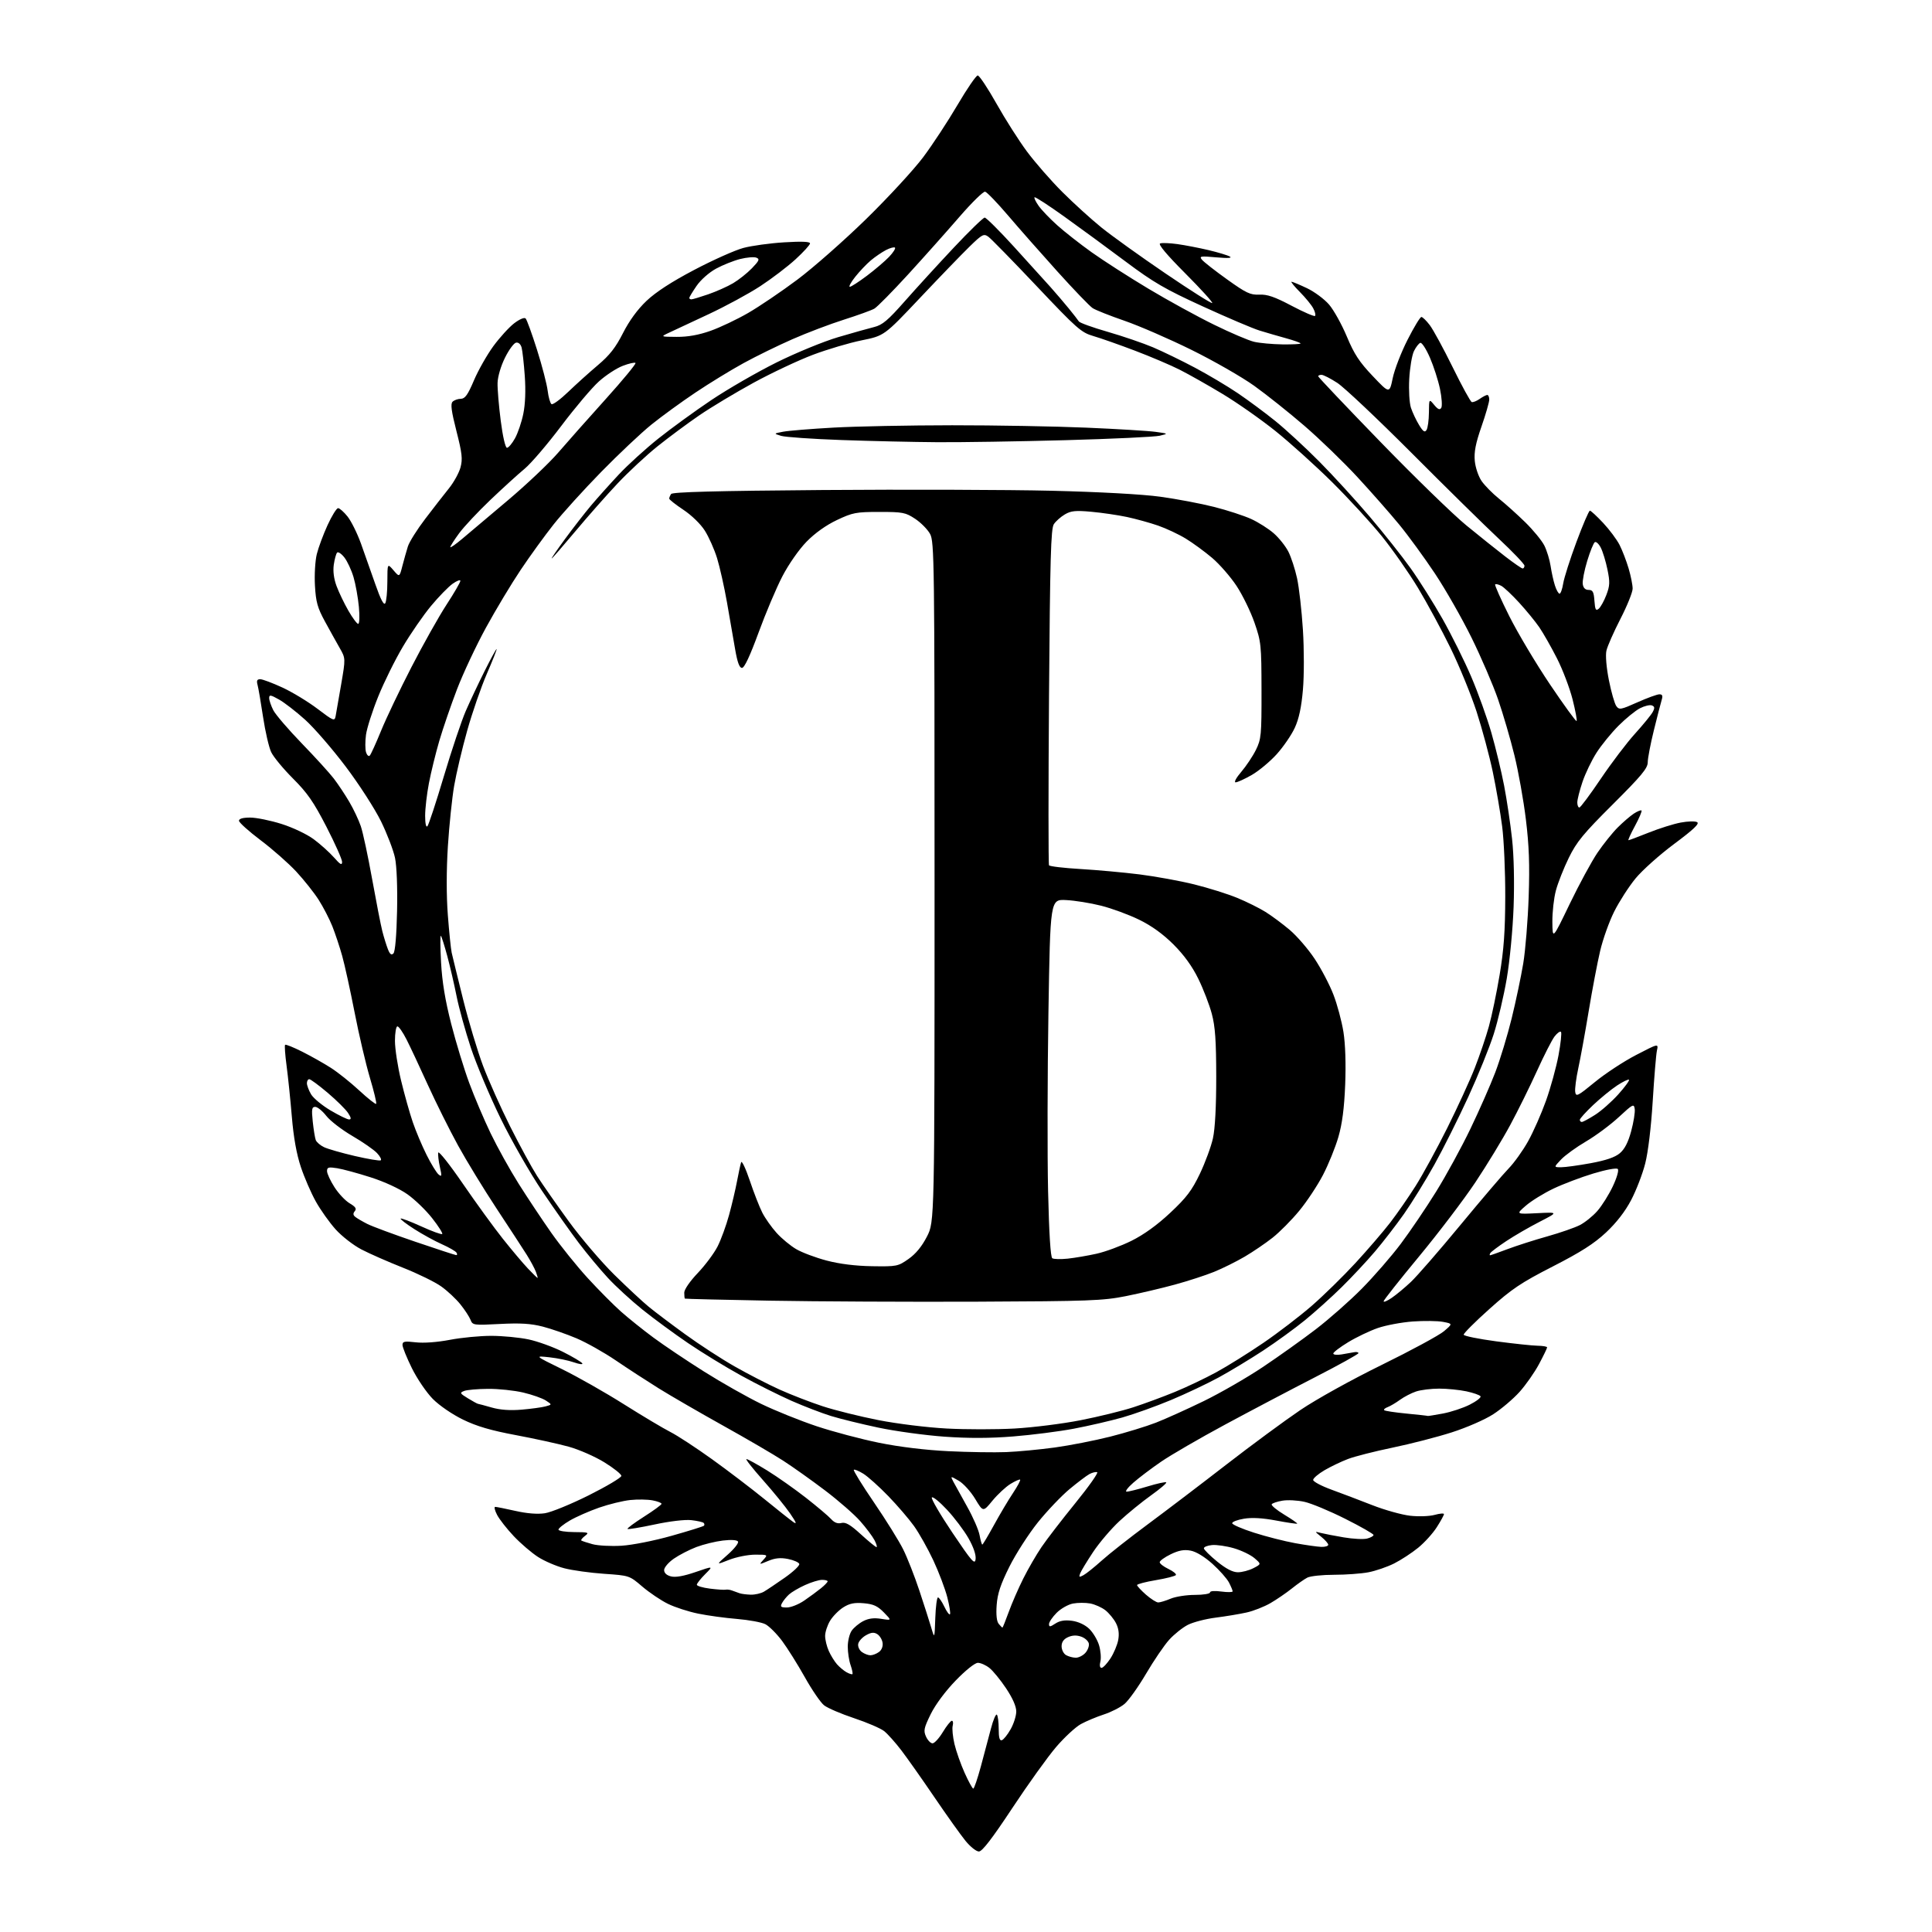 <?xml version="1.0" encoding="UTF-8" standalone="no"?>
<svg 
  version="1.1" 
  xmlns="http://www.w3.org/2000/svg" 
  xmlns:xlink="http://www.w3.org/1999/xlink" 
  xmlns:svg="http://www.w3.org/2000/svg"
  xmlns:rdf="http://www.w3.org/1999/02/22-rdf-syntax-ns#"
  xmlns:cc="http://creativecommons.org/ns#"
  xmlns:dc="http://purl.org/dc/elements/1.1/"
  viewBox="0 0 768 768"
  width="768"
  height="768"
>
<style>svg {background-color: white; }</style>"
<path stroke="none" fill="black" fill-rule="evenodd" d="M389.12,736.00C388.09,736.00 385.69,734.09 383.79,731.75C381.89,729.41 376.35,721.65 371.49,714.50C366.63,707.35 360.70,698.94 358.32,695.82C355.94,692.69 352.84,689.23 351.44,688.13C350.04,687.03 344.67,684.72 339.50,683.00C334.33,681.28 328.97,678.98 327.59,677.89C326.21,676.81 322.76,671.77 319.93,666.71C317.09,661.64 313.01,655.14 310.87,652.26C308.72,649.39 305.73,646.41 304.23,645.64C302.73,644.88 297.68,643.95 293.00,643.56C288.32,643.18 281.36,642.23 277.52,641.44C273.69,640.66 268.28,638.91 265.52,637.55C262.75,636.20 258.17,633.11 255.34,630.70C250.19,626.30 250.19,626.30 240.14,625.61C234.61,625.23 227.49,624.24 224.31,623.41C221.12,622.58 216.43,620.56 213.88,618.92C211.33,617.28 206.99,613.57 204.24,610.66C201.50,607.76 198.51,603.95 197.60,602.19C196.69,600.44 196.35,599.00 196.85,599.00C197.35,599.00 200.97,599.73 204.89,600.61C209.50,601.65 213.64,601.98 216.59,601.54C219.10,601.16 226.97,597.94 234.08,594.39C241.18,590.83 247.00,587.37 247.00,586.69C247.00,586.01 243.96,583.59 240.25,581.30C236.54,579.01 230.15,576.21 226.06,575.08C221.97,573.95 212.52,571.88 205.06,570.48C195.11,568.62 189.52,566.98 184.05,564.32C179.77,562.23 174.66,558.73 172.05,556.10C169.55,553.57 165.81,548.08 163.75,543.91C161.69,539.73 160.00,535.57 160.00,534.65C160.00,533.23 160.77,533.07 165.25,533.59C168.45,533.96 173.76,533.57 178.86,532.60C183.46,531.72 190.88,531.01 195.36,531.02C199.84,531.03 206.48,531.67 210.12,532.44C213.75,533.21 219.91,535.44 223.79,537.39C227.67,539.35 231.13,541.40 231.47,541.95C231.80,542.49 230.32,542.32 228.16,541.56C226.01,540.80 221.60,539.89 218.37,539.54C212.50,538.91 212.50,538.91 223.50,544.30C229.55,547.27 240.58,553.52 248.00,558.21C255.43,562.89 263.77,567.86 266.53,569.26C269.29,570.66 276.71,575.52 283.02,580.05C289.34,584.59 298.70,591.72 303.84,595.90C308.97,600.08 314.13,604.17 315.30,605.00C316.90,606.13 316.59,605.29 314.04,601.57C312.18,598.86 307.32,592.90 303.25,588.32C299.18,583.74 296.24,580.00 296.72,580.00C297.20,580.00 300.90,582.04 304.95,584.53C308.99,587.03 315.94,591.92 320.40,595.41C324.85,598.90 329.35,602.70 330.39,603.86C331.66,605.28 333.00,605.79 334.48,605.41C336.16,604.99 338.02,606.08 342.23,609.93C345.28,612.72 348.07,615.00 348.42,615.00C348.77,615.00 348.41,613.76 347.63,612.25C346.84,610.74 344.28,607.32 341.94,604.67C339.60,602.01 333.32,596.53 327.99,592.49C322.66,588.45 315.16,583.12 311.32,580.64C307.48,578.15 296.73,571.88 287.42,566.70C278.11,561.51 266.60,554.85 261.84,551.89C257.08,548.92 249.40,543.93 244.79,540.79C240.17,537.65 233.16,533.70 229.21,532.02C225.26,530.34 219.21,528.24 215.77,527.35C211.02,526.13 206.87,525.88 198.70,526.30C188.27,526.85 187.87,526.79 187.06,524.68C186.59,523.48 184.79,520.71 183.04,518.53C181.29,516.34 177.85,513.12 175.38,511.37C172.92,509.61 166.09,506.27 160.20,503.94C154.32,501.61 146.88,498.35 143.69,496.68C140.49,495.02 135.86,491.42 133.41,488.69C130.95,485.95 127.41,480.97 125.54,477.61C123.66,474.25 120.99,468.08 119.59,463.89C117.89,458.80 116.70,452.18 116.01,443.89C115.44,437.08 114.50,427.97 113.92,423.65C113.34,419.33 113.08,415.59 113.33,415.33C113.59,415.08 116.66,416.31 120.15,418.07C123.64,419.83 128.76,422.71 131.52,424.48C134.28,426.24 139.36,430.29 142.80,433.48C146.24,436.66 149.27,439.06 149.53,438.80C149.79,438.55 148.67,433.87 147.04,428.42C145.42,422.96 142.68,411.30 140.97,402.50C139.25,393.70 137.03,383.57 136.03,380.00C135.04,376.43 133.26,371.11 132.10,368.18C130.93,365.26 128.48,360.53 126.65,357.66C124.82,354.80 120.82,349.77 117.77,346.48C114.72,343.19 108.35,337.58 103.61,334.01C98.88,330.44 95.00,326.96 95.00,326.26C95.00,325.44 96.53,325.00 99.45,325.00C101.89,325.00 107.50,326.14 111.91,327.53C116.43,328.96 122.02,331.62 124.72,333.62C127.35,335.57 130.96,338.82 132.74,340.83C135.26,343.70 135.97,344.09 135.99,342.63C135.99,341.61 133.19,335.31 129.75,328.63C124.68,318.79 122.18,315.18 116.47,309.48C112.61,305.62 108.70,300.89 107.80,298.98C106.89,297.07 105.44,290.77 104.57,285.00C103.70,279.23 102.72,273.49 102.38,272.25C101.92,270.57 102.19,270.00 103.45,270.00C104.37,270.00 108.36,271.50 112.32,273.33C116.27,275.17 122.53,278.97 126.24,281.79C132.57,286.59 133.01,286.77 133.41,284.70C133.64,283.49 134.63,277.82 135.61,272.10C137.39,261.71 137.39,261.71 135.04,257.60C133.75,255.35 131.11,250.59 129.17,247.04C126.22,241.63 125.57,239.32 125.20,232.82C124.95,228.53 125.28,222.93 125.93,220.28C126.58,217.65 128.51,212.46 130.21,208.75C131.91,205.04 133.79,202.00 134.40,202.00C135.00,202.00 136.70,203.50 138.16,205.33C139.62,207.16 142.02,212.00 143.49,216.08C144.96,220.16 147.54,227.47 149.23,232.32C151.28,238.23 152.57,240.71 153.13,239.82C153.59,239.10 153.98,235.21 153.98,231.19C154.00,223.89 154.00,223.89 156.40,226.68C158.80,229.47 158.80,229.47 159.95,224.98C160.59,222.52 161.58,219.02 162.14,217.22C162.71,215.41 165.82,210.46 169.06,206.22C172.29,201.97 176.53,196.53 178.47,194.12C180.41,191.71 182.47,187.96 183.06,185.79C183.95,182.48 183.69,180.17 181.44,171.35C179.43,163.47 179.04,160.56 179.90,159.70C180.53,159.07 182.00,158.54 183.17,158.53C184.85,158.51 185.95,156.98 188.40,151.21C190.10,147.20 193.58,141.08 196.11,137.61C198.65,134.15 202.38,130.05 204.41,128.50C206.57,126.86 208.45,126.07 208.95,126.60C209.43,127.09 211.46,132.68 213.46,139.00C215.47,145.32 217.37,152.65 217.70,155.28C218.02,157.91 218.72,160.32 219.24,160.65C219.77,160.97 222.74,158.79 225.85,155.80C228.96,152.81 234.27,148.02 237.65,145.17C242.35,141.20 244.72,138.18 247.65,132.40C250.14,127.50 253.42,123.00 256.99,119.61C260.69,116.10 266.94,112.03 276.00,107.27C283.43,103.36 292.20,99.44 295.50,98.56C298.80,97.68 306.11,96.67 311.75,96.33C318.64,95.90 322.00,96.04 322.00,96.75C322.00,97.33 319.41,100.17 316.25,103.07C313.09,105.97 306.77,110.78 302.20,113.77C297.64,116.75 288.41,121.75 281.70,124.89C274.99,128.02 267.93,131.33 266.00,132.23C262.50,133.87 262.50,133.87 269.00,133.91C273.43,133.94 277.71,133.18 282.42,131.52C286.22,130.18 292.97,126.97 297.42,124.40C301.86,121.83 310.68,115.86 317.00,111.13C323.32,106.40 335.64,95.54 344.37,87.01C353.09,78.48 363.26,67.45 366.97,62.50C370.68,57.55 376.81,48.21 380.60,41.75C384.40,35.29 388.02,30.00 388.66,30.00C389.30,30.00 392.64,35.02 396.09,41.15C399.53,47.28 404.98,55.85 408.20,60.19C411.42,64.53 417.75,71.78 422.27,76.30C426.80,80.82 433.82,87.20 437.89,90.48C441.95,93.76 453.39,101.97 463.31,108.71C473.24,115.46 481.59,120.74 481.88,120.46C482.16,120.17 477.32,114.84 471.11,108.61C463.87,101.35 460.30,97.10 461.16,96.77C461.90,96.49 464.98,96.61 468.00,97.03C471.02,97.45 476.59,98.52 480.36,99.41C484.13,100.30 487.95,101.45 488.86,101.97C489.94,102.60 488.12,102.71 483.50,102.30C477.18,101.73 476.63,101.83 477.81,103.26C478.53,104.14 483.03,107.66 487.81,111.08C495.37,116.50 497.03,117.28 500.58,117.12C503.74,116.97 506.66,117.97 513.42,121.54C518.23,124.08 522.44,125.90 522.75,125.58C523.07,125.26 522.75,123.90 522.03,122.56C521.31,121.21 518.92,118.29 516.71,116.06C514.50,113.83 513.01,112.00 513.41,112.00C513.80,112.00 516.56,113.15 519.54,114.56C522.51,115.97 526.47,118.91 528.34,121.09C530.21,123.27 533.38,128.98 535.39,133.78C538.30,140.75 540.37,143.91 545.69,149.50C552.34,156.50 552.34,156.50 553.63,150.31C554.34,146.90 556.99,140.04 559.53,135.06C562.06,130.08 564.53,126.00 565.02,126.00C565.50,126.00 567.01,127.46 568.36,129.25C569.72,131.04 573.82,138.57 577.47,146.00C581.12,153.43 584.52,159.65 585.03,159.82C585.53,160.00 586.96,159.44 588.20,158.57C589.43,157.71 590.79,157.00 591.22,157.00C591.65,157.00 592.00,157.83 592.00,158.84C592.00,159.85 590.61,164.69 588.90,169.59C586.58,176.27 585.92,179.68 586.25,183.22C586.50,185.86 587.70,189.39 588.96,191.22C590.21,193.02 593.31,196.17 595.86,198.22C598.41,200.26 603.11,204.48 606.30,207.60C609.48,210.71 612.91,214.89 613.91,216.88C614.90,218.87 616.02,222.53 616.39,225.00C616.76,227.47 617.53,230.96 618.11,232.75C618.68,234.54 619.51,236.00 619.95,236.00C620.39,236.00 621.04,234.16 621.40,231.92C621.76,229.67 624.13,222.24 626.67,215.42C629.21,208.59 631.61,203.00 632.01,203.00C632.40,203.00 634.77,205.19 637.27,207.86C639.77,210.53 642.71,214.47 643.80,216.61C644.89,218.75 646.50,222.94 647.39,225.93C648.28,228.92 649.00,232.54 649.00,233.98C649.00,235.42 646.81,240.85 644.13,246.05C641.46,251.25 638.95,256.93 638.57,258.68C638.16,260.55 638.57,265.40 639.57,270.43C640.51,275.14 641.83,279.75 642.51,280.68C643.66,282.25 644.30,282.13 650.88,279.19C654.81,277.44 658.74,276.00 659.63,276.00C660.83,276.00 661.06,276.56 660.54,278.25C660.16,279.49 658.76,284.93 657.43,290.34C656.09,295.75 655.00,301.46 655.00,303.04C655.00,305.38 652.51,308.38 641.15,319.70C629.41,331.39 626.73,334.65 623.62,341.00C621.60,345.12 619.29,350.98 618.49,354.00C617.68,357.02 617.05,362.65 617.09,366.50C617.16,373.50 617.16,373.50 623.98,359.33C627.74,351.54 632.71,342.38 635.02,338.97C637.34,335.56 640.95,331.05 643.05,328.95C645.15,326.85 648.04,324.37 649.46,323.43C650.89,322.50 652.27,321.94 652.53,322.19C652.78,322.45 651.61,325.21 649.92,328.33C648.23,331.45 647.07,334.00 647.35,334.00C647.62,334.00 651.24,332.64 655.39,330.98C659.54,329.32 665.24,327.52 668.07,326.99C670.89,326.45 673.85,326.37 674.63,326.82C675.68,327.40 673.24,329.72 665.53,335.46C659.73,339.77 652.80,345.96 650.13,349.22C647.46,352.48 643.66,358.39 641.68,362.34C639.69,366.30 637.17,373.36 636.08,378.02C634.98,382.68 632.93,393.48 631.52,402.00C630.11,410.52 628.25,420.72 627.39,424.66C626.54,428.60 625.99,432.83 626.17,434.05C626.47,436.09 627.14,435.76 634.00,430.13C638.12,426.74 645.50,421.90 650.39,419.37C659.28,414.76 659.28,414.76 658.65,417.63C658.31,419.21 657.56,428.26 656.98,437.74C656.34,448.14 655.16,457.97 653.99,462.54C652.93,466.70 650.41,473.23 648.40,477.05C646.02,481.59 642.55,486.06 638.42,489.93C633.66,494.38 628.41,497.73 617.29,503.42C604.60,509.92 601.02,512.32 592.09,520.32C586.36,525.44 581.75,530.06 581.84,530.57C581.93,531.08 587.74,532.26 594.75,533.20C601.76,534.13 609.19,534.92 611.25,534.95C613.31,534.98 615.00,535.27 615.00,535.61C615.00,535.95 613.56,538.92 611.80,542.22C610.04,545.53 606.55,550.51 604.05,553.30C601.55,556.08 596.84,560.08 593.59,562.18C590.29,564.32 583.03,567.49 577.09,569.39C571.27,571.26 560.69,573.98 553.59,575.45C546.49,576.92 538.51,578.95 535.85,579.97C533.19,580.98 528.98,582.99 526.51,584.44C524.03,585.90 522.00,587.63 522.00,588.29C522.00,588.96 525.26,590.69 529.25,592.15C533.24,593.60 540.55,596.38 545.50,598.32C550.45,600.26 557.22,602.15 560.54,602.53C563.93,602.91 568.21,602.76 570.29,602.19C572.33,601.62 574.00,601.49 574.00,601.88C574.00,602.28 572.73,604.61 571.17,607.05C569.62,609.50 566.28,613.19 563.75,615.25C561.23,617.31 556.91,620.13 554.17,621.51C551.42,622.89 546.82,624.46 543.95,625.01C541.08,625.55 534.93,626.00 530.30,626.00C525.66,626.00 520.89,626.51 519.68,627.13C518.48,627.75 515.70,629.71 513.50,631.47C511.30,633.23 507.48,635.84 505.00,637.28C502.52,638.71 498.27,640.39 495.54,640.99C492.81,641.60 487.31,642.52 483.30,643.03C479.30,643.53 474.30,644.83 472.19,645.90C470.09,646.98 466.75,649.64 464.77,651.83C462.79,654.02 458.66,660.09 455.58,665.33C452.50,670.56 448.65,675.96 447.02,677.33C445.39,678.70 441.69,680.59 438.78,681.53C435.88,682.48 431.77,684.20 429.65,685.36C427.54,686.53 423.10,690.63 419.80,694.49C416.50,698.35 408.67,709.26 402.40,718.75C394.36,730.90 390.44,736.00 389.12,736.00zM386.89,711.00C387.24,711.00 388.58,707.06 389.89,702.25C391.19,697.44 393.00,690.66 393.90,687.19C394.80,683.72 395.87,681.21 396.27,681.61C396.67,682.01 397.00,684.55 397.00,687.25C397.00,690.74 397.36,692.05 398.25,691.76C398.94,691.53 400.51,689.58 401.73,687.42C402.96,685.27 403.97,682.09 403.98,680.36C403.99,678.34 402.55,675.06 399.93,671.13C397.69,667.78 394.70,664.12 393.29,663.02C391.88,661.91 389.83,661.00 388.72,661.00C387.55,661.00 383.89,663.92 379.91,668.03C375.83,672.24 371.86,677.58 369.99,681.36C367.27,686.90 367.04,687.99 368.11,690.33C368.77,691.80 369.94,693.00 370.70,693.00C371.46,693.00 373.30,690.99 374.79,688.53C376.28,686.07 377.89,684.05 378.37,684.03C378.84,684.01 379.00,684.90 378.71,686.01C378.42,687.11 378.74,690.37 379.41,693.26C380.09,696.14 381.91,701.31 383.46,704.75C385.01,708.19 386.55,711.00 386.89,711.00zM338.86,665.48C339.06,665.27 338.73,663.66 338.12,661.90C337.50,660.14 337.00,656.84 337.00,654.57C337.00,652.30 337.70,649.44 338.56,648.22C339.42,646.99 341.48,645.28 343.15,644.42C345.28,643.32 347.42,643.05 350.34,643.52C354.50,644.18 354.50,644.18 351.34,640.95C348.84,638.40 347.17,637.64 343.34,637.31C339.67,636.99 337.71,637.38 335.24,638.94C333.45,640.06 331.09,642.45 329.99,644.24C328.90,646.03 328.01,648.75 328.00,650.28C328.00,651.81 328.65,654.51 329.45,656.28C330.24,658.05 331.71,660.43 332.71,661.57C333.71,662.70 335.42,664.13 336.50,664.74C337.59,665.35 338.65,665.68 338.86,665.48zM437.88,663.00C438.48,663.00 440.07,661.31 441.42,659.25C442.76,657.19 444.16,653.87 444.52,651.87C444.96,649.42 444.67,647.26 443.61,645.21C442.75,643.54 440.86,641.25 439.42,640.11C437.98,638.98 435.27,637.77 433.40,637.41C431.53,637.06 428.44,637.07 426.54,637.43C424.64,637.78 421.71,639.44 420.04,641.11C418.37,642.79 417.00,644.80 417.00,645.60C417.00,646.81 417.42,646.77 419.52,645.39C421.29,644.24 423.26,643.91 426.13,644.29C428.63,644.63 431.29,645.86 432.97,647.47C434.48,648.92 436.24,651.86 436.89,654.01C437.53,656.16 437.77,659.07 437.42,660.46C437.03,662.02 437.21,663.00 437.88,663.00zM427.60,658.97C428.75,658.99 430.47,658.13 431.43,657.07C432.39,656.02 433.02,654.34 432.83,653.35C432.64,652.35 431.27,651.11 429.78,650.59C427.95,649.95 426.26,650.02 424.54,650.80C422.82,651.58 422.00,652.75 422.00,654.43C422.00,655.79 422.79,657.36 423.75,657.92C424.71,658.48 426.44,658.95 427.60,658.97zM346.00,658.00C346.89,658.00 348.42,657.41 349.40,656.69C350.48,655.91 351.05,654.45 350.84,653.05C350.66,651.76 349.71,650.21 348.74,649.60C347.41,648.77 346.32,648.87 344.25,650.03C342.74,650.88 341.35,652.42 341.15,653.47C340.95,654.51 341.59,655.96 342.58,656.68C343.57,657.41 345.11,658.00 346.00,658.00zM371.79,643.25C371.95,638.71 372.43,635.00 372.86,635.00C373.28,635.00 374.41,636.63 375.36,638.62C376.31,640.62 377.33,642.01 377.62,641.71C377.92,641.42 377.44,638.38 376.57,634.96C375.69,631.54 373.19,624.94 371.02,620.29C368.84,615.65 365.40,609.52 363.37,606.67C361.34,603.83 356.71,598.44 353.09,594.70C349.46,590.95 345.01,586.96 343.20,585.83C341.38,584.70 339.67,584.00 339.40,584.27C339.13,584.54 342.75,590.41 347.46,597.30C352.17,604.20 357.38,612.57 359.04,615.92C360.70,619.26 363.58,626.61 365.45,632.25C367.32,637.89 369.45,644.52 370.18,647.00C371.50,651.50 371.50,651.50 371.79,643.25zM398.49,647.00C398.62,647.00 399.75,644.19 401.00,640.75C402.24,637.31 404.84,631.35 406.77,627.50C408.69,623.65 411.96,618.02 414.02,614.98C416.07,611.95 422.13,604.09 427.47,597.51C432.81,590.94 436.71,585.40 436.15,585.22C435.58,585.03 434.20,585.36 433.08,585.96C431.97,586.55 428.40,589.25 425.15,591.95C421.90,594.66 416.24,600.61 412.56,605.18C408.89,609.76 403.80,617.68 401.25,622.78C397.73,629.84 396.52,633.50 396.19,638.03C395.91,641.91 396.20,644.53 397.00,645.50C397.69,646.33 398.35,647.00 398.49,647.00zM312.81,639.00C314.40,639.00 317.50,637.76 319.70,636.25C321.90,634.74 324.89,632.54 326.35,631.36C327.81,630.18 329.00,628.94 329.00,628.61C329.00,628.27 327.99,628.01 326.75,628.02C325.51,628.03 322.48,628.96 320.02,630.08C317.55,631.20 314.70,632.87 313.68,633.79C312.65,634.72 311.39,636.27 310.87,637.24C310.07,638.73 310.37,639.00 312.81,639.00zM460.41,637.00C461.15,637.00 463.37,636.33 465.35,635.50C467.32,634.67 471.65,634.00 474.97,634.00C478.29,634.00 481.00,633.56 481.00,633.02C481.00,632.43 482.81,632.29 485.50,632.66C487.98,632.99 490.00,632.96 490.00,632.59C490.00,632.21 489.34,630.63 488.54,629.08C487.74,627.53 484.78,624.19 481.97,621.66C478.82,618.83 475.49,616.81 473.30,616.40C470.68,615.90 468.58,616.29 465.37,617.85C462.97,619.02 461.00,620.44 461.00,621.00C461.00,621.57 462.56,622.77 464.46,623.68C466.36,624.59 467.70,625.68 467.44,626.10C467.17,626.53 463.59,627.44 459.48,628.13C455.37,628.82 452.00,629.71 452.00,630.09C452.00,630.48 453.59,632.19 455.53,633.90C457.48,635.60 459.67,637.00 460.41,637.00zM298.50,633.91C300.15,633.94 302.46,633.41 303.63,632.74C304.80,632.06 308.54,629.55 311.94,627.17C315.34,624.79 317.94,622.33 317.73,621.69C317.52,621.05 315.50,620.17 313.25,619.72C310.27,619.13 308.12,619.34 305.40,620.48C301.66,622.04 301.65,622.04 303.48,620.02C305.29,618.02 305.27,618.00 300.19,618.00C297.37,618.00 292.71,618.93 289.81,620.07C284.55,622.15 284.55,622.15 289.28,617.99C291.88,615.70 293.72,613.36 293.37,612.79C292.98,612.15 290.66,612.00 287.35,612.39C284.39,612.74 279.67,613.90 276.85,614.96C274.04,616.03 270.00,618.11 267.87,619.59C265.74,621.06 264.00,623.10 264.00,624.12C264.00,625.29 264.99,626.21 266.74,626.65C268.57,627.11 271.84,626.52 276.54,624.90C283.60,622.47 283.60,622.47 280.30,625.77C278.49,627.58 277.00,629.47 277.00,629.96C277.00,630.45 279.36,631.15 282.25,631.51C285.14,631.87 287.95,632.06 288.50,631.92C289.05,631.79 290.18,631.94 291.00,632.26C291.82,632.58 293.18,633.07 294.00,633.34C294.82,633.62 296.85,633.87 298.50,633.91zM430.68,626.17C431.77,625.59 435.06,622.95 438.00,620.31C440.94,617.66 449.12,611.23 456.18,606.00C463.24,600.77 477.27,590.11 487.35,582.30C497.43,574.49 510.73,564.70 516.89,560.53C523.28,556.21 537.21,548.48 549.30,542.55C560.96,536.83 572.08,530.81 574.00,529.18C577.50,526.20 577.50,526.20 573.61,525.46C571.46,525.06 566.06,524.99 561.61,525.31C557.15,525.64 550.88,526.81 547.68,527.92C544.48,529.03 539.19,531.56 535.93,533.54C532.67,535.52 530.00,537.55 530.00,538.05C530.00,538.54 531.46,538.71 533.25,538.41C535.04,538.12 537.29,537.72 538.25,537.53C539.21,537.34 540.00,537.51 540.00,537.90C540.00,538.30 532.24,542.60 522.75,547.47C513.26,552.34 497.21,560.79 487.08,566.25C476.94,571.71 465.47,578.36 461.58,581.03C457.68,583.70 452.70,587.47 450.50,589.41C448.30,591.34 447.11,592.94 447.84,592.96C448.58,592.98 452.32,592.05 456.15,590.89C459.97,589.72 463.33,588.99 463.60,589.27C463.87,589.54 461.15,591.86 457.56,594.42C453.96,596.99 448.32,601.58 445.02,604.64C441.73,607.69 437.01,613.22 434.54,616.93C432.08,620.64 429.75,624.48 429.38,625.45C428.80,626.97 428.99,627.08 430.68,626.17zM492.09,625.00C493.74,625.00 496.52,624.27 498.25,623.37C501.40,621.74 501.40,621.74 498.67,619.39C497.16,618.09 493.48,616.32 490.49,615.45C487.49,614.58 483.57,614.01 481.77,614.19C479.97,614.36 478.53,614.94 478.56,615.49C478.59,616.03 480.97,618.39 483.84,620.74C487.42,623.65 490.03,625.00 492.09,625.00zM387.82,619.74C388.02,618.01 386.94,614.90 384.95,611.41C383.19,608.34 379.38,603.28 376.47,600.17C373.57,597.05 370.85,594.84 370.43,595.25C370.01,595.66 373.68,601.96 378.58,609.25C386.40,620.87 387.54,622.16 387.82,619.74zM247.09,614.45C251.35,614.19 260.07,612.46 266.99,610.50C273.77,608.59 279.54,606.79 279.82,606.51C280.10,606.23 280.06,605.72 279.72,605.38C279.38,605.04 277.16,604.55 274.80,604.28C272.30,604.00 266.18,604.72 260.19,606.01C254.52,607.22 249.69,608.02 249.45,607.78C249.21,607.54 252.15,605.36 255.98,602.92C259.81,600.49 262.96,598.18 262.97,597.80C262.99,597.41 261.38,596.79 259.40,596.42C257.42,596.04 253.44,595.98 250.56,596.28C247.67,596.58 242.10,597.94 238.18,599.30C234.25,600.67 229.01,602.98 226.52,604.43C224.03,605.89 222.00,607.52 222.00,608.04C222.00,608.57 224.81,609.01 228.25,609.03C233.94,609.06 234.33,609.19 232.57,610.52C231.51,611.32 230.84,612.15 231.07,612.36C231.31,612.56 233.30,613.23 235.50,613.83C237.70,614.43 242.91,614.71 247.09,614.45zM525.25,614.91C526.76,614.96 528.00,614.58 528.00,614.07C528.00,613.56 526.76,612.15 525.25,610.93C522.50,608.71 522.50,608.71 525.00,609.36C526.38,609.71 530.50,610.51 534.16,611.13C537.82,611.75 541.98,611.97 543.41,611.61C544.83,611.25 546.00,610.61 546.00,610.18C546.00,609.75 540.94,606.85 534.75,603.75C528.56,600.64 521.27,597.60 518.54,597.00C515.81,596.39 511.87,596.18 509.79,596.54C507.71,596.89 505.79,597.53 505.52,597.97C505.25,598.41 507.48,600.26 510.48,602.08C513.49,603.90 515.82,605.52 515.66,605.67C515.50,605.83 511.74,605.28 507.30,604.44C501.89,603.42 497.67,603.18 494.50,603.71C491.90,604.14 489.79,604.95 489.81,605.50C489.82,606.05 493.75,607.75 498.54,609.28C503.32,610.81 510.67,612.68 514.87,613.44C519.07,614.20 523.74,614.86 525.25,614.91zM390.48,614.00C390.69,614.00 392.77,610.51 395.11,606.25C397.44,601.99 400.84,596.27 402.65,593.56C404.46,590.84 405.76,588.42 405.52,588.19C405.29,587.96 403.56,588.73 401.66,589.90C399.77,591.07 396.55,594.07 394.51,596.55C390.80,601.08 390.80,601.08 387.65,595.84C385.92,592.95 382.98,589.71 381.13,588.63C377.75,586.67 377.75,586.67 379.02,589.09C379.72,590.41 382.19,594.88 384.50,599.00C386.82,603.12 389.02,608.19 389.40,610.25C389.78,612.31 390.26,614.00 390.48,614.00zM400.00,577.23C404.68,577.04 413.37,576.21 419.32,575.40C425.27,574.58 435.17,572.64 441.32,571.09C447.47,569.53 455.65,567.03 459.50,565.53C463.35,564.03 471.90,560.17 478.50,556.96C485.10,553.74 495.68,547.65 502.00,543.42C508.32,539.19 517.82,532.42 523.10,528.37C528.38,524.32 536.60,517.07 541.37,512.24C546.13,507.42 553.08,499.43 556.80,494.48C560.52,489.53 566.85,480.19 570.85,473.74C574.86,467.29 581.00,456.04 584.50,448.75C588.01,441.46 592.46,431.35 594.39,426.29C596.33,421.22 599.26,411.54 600.92,404.79C602.58,398.03 604.64,388.23 605.51,383.00C606.38,377.77 607.35,365.85 607.67,356.50C608.11,343.69 607.83,336.11 606.56,325.73C605.64,318.15 603.59,306.68 602.00,300.23C600.42,293.78 597.49,283.77 595.50,278.00C593.50,272.23 588.76,261.20 584.96,253.50C581.17,245.80 574.62,234.32 570.42,228.00C566.21,221.68 559.81,212.90 556.19,208.50C552.58,204.10 545.09,195.60 539.56,189.61C534.03,183.63 524.55,174.46 518.50,169.25C512.45,164.03 503.49,156.89 498.59,153.38C493.69,149.87 482.44,143.42 473.59,139.06C464.74,134.69 452.77,129.50 447.00,127.51C441.23,125.52 435.53,123.26 434.35,122.49C433.17,121.72 426.87,115.17 420.35,107.94C413.83,100.71 404.99,90.68 400.71,85.65C396.42,80.62 392.33,76.37 391.60,76.20C390.88,76.04 386.29,80.54 381.39,86.20C376.50,91.86 367.36,102.12 361.07,109.00C354.78,115.87 348.70,122.04 347.57,122.69C346.43,123.35 341.00,125.31 335.50,127.06C330.00,128.80 320.77,132.30 315.00,134.84C309.23,137.37 300.45,141.67 295.50,144.39C290.55,147.10 281.97,152.35 276.44,156.06C270.91,159.76 263.03,165.49 258.94,168.79C254.85,172.09 245.85,180.58 238.93,187.65C232.02,194.72 223.52,204.10 220.05,208.49C216.57,212.88 210.70,220.98 207.01,226.49C203.31,232.00 197.09,242.35 193.18,249.50C189.27,256.65 184.09,267.68 181.67,274.00C179.25,280.32 176.08,289.55 174.63,294.50C173.18,299.45 171.32,307.03 170.50,311.34C169.67,315.65 169.00,321.48 169.00,324.29C169.00,327.35 169.36,329.02 169.90,328.45C170.39,327.93 173.34,318.99 176.44,308.58C179.54,298.18 183.47,286.48 185.17,282.58C186.87,278.69 190.23,271.56 192.64,266.75C195.05,261.94 197.19,258.00 197.41,258.00C197.62,258.00 195.89,262.39 193.57,267.75C191.24,273.11 187.70,283.35 185.70,290.50C183.69,297.65 181.37,307.50 180.53,312.38C179.69,317.27 178.57,328.07 178.04,336.38C177.44,345.84 177.43,356.08 178.02,363.72C178.53,370.44 179.22,377.19 179.55,378.72C179.89,380.25 181.94,388.61 184.10,397.30C186.27,405.99 189.83,417.85 192.01,423.66C194.20,429.47 199.07,440.36 202.83,447.86C206.60,455.36 211.41,464.20 213.52,467.50C215.63,470.80 221.29,478.90 226.09,485.50C230.89,492.10 239.03,501.63 244.16,506.69C249.30,511.74 255.47,517.49 257.89,519.47C260.30,521.45 266.83,526.38 272.39,530.41C277.95,534.45 286.77,540.19 292.00,543.16C297.23,546.14 305.25,550.27 309.84,552.35C314.43,554.42 322.17,557.42 327.04,559.01C331.91,560.61 341.88,563.08 349.20,564.52C356.65,565.98 368.58,567.45 376.31,567.86C383.91,568.27 396.06,568.27 403.31,567.86C410.57,567.45 422.35,565.97 429.50,564.57C436.65,563.17 446.10,560.85 450.50,559.42C454.90,557.99 462.32,555.25 467.00,553.33C471.68,551.41 479.10,547.88 483.50,545.48C487.90,543.09 496.32,537.83 502.21,533.81C508.10,529.79 516.76,523.15 521.46,519.06C526.16,514.97 533.97,507.32 538.82,502.06C543.66,496.80 549.88,489.57 552.63,486.00C555.38,482.43 559.92,475.88 562.71,471.47C565.51,467.05 571.16,456.70 575.27,448.47C579.38,440.23 584.33,429.45 586.26,424.50C588.20,419.55 590.72,412.12 591.86,408.00C593.01,403.88 594.93,394.65 596.13,387.50C597.79,377.61 598.33,370.19 598.36,356.50C598.39,346.60 597.84,334.00 597.13,328.50C596.42,323.00 594.75,313.27 593.41,306.87C592.07,300.48 589.17,289.69 586.97,282.90C584.76,276.11 580.08,264.69 576.57,257.53C573.06,250.36 567.25,239.63 563.66,233.68C560.07,227.73 553.62,218.51 549.32,213.18C545.02,207.86 536.10,198.16 529.50,191.62C522.90,185.09 512.77,175.96 507.00,171.33C501.23,166.71 491.77,160.08 485.99,156.60C480.20,153.11 472.55,148.79 468.99,146.99C465.42,145.18 457.40,141.77 451.16,139.40C444.92,137.03 437.48,134.41 434.61,133.58C429.79,132.17 428.11,130.69 412.12,113.78C402.62,103.73 393.95,94.87 392.87,94.09C391.05,92.80 390.44,93.12 385.35,98.09C382.30,101.07 373.44,110.24 365.66,118.48C351.50,133.47 351.50,133.47 342.53,135.29C337.60,136.29 328.87,138.88 323.14,141.04C317.40,143.21 306.81,148.19 299.60,152.12C292.40,156.06 282.68,161.89 278.00,165.09C273.32,168.29 265.86,173.83 261.40,177.40C256.95,180.97 249.78,187.63 245.48,192.20C241.18,196.76 233.61,205.34 228.67,211.25C223.72,217.16 219.51,222.00 219.30,222.00C219.09,222.00 221.48,218.51 224.61,214.25C227.73,209.99 232.36,204.04 234.89,201.02C237.43,198.01 242.43,192.43 246.00,188.61C249.57,184.80 256.62,178.39 261.66,174.37C266.70,170.35 276.18,163.45 282.74,159.05C289.30,154.65 300.98,147.91 308.71,144.07C316.45,140.23 327.41,135.73 333.13,134.04C338.83,132.36 345.30,130.54 347.50,130.00C350.77,129.19 352.98,127.33 359.65,119.76C364.14,114.66 372.88,105.10 379.08,98.50C385.28,91.90 390.84,86.50 391.43,86.50C392.02,86.50 397.23,91.68 403.00,98.01C408.77,104.35 415.30,111.55 417.50,114.02C419.70,116.49 423.02,120.37 424.87,122.64C426.72,124.91 428.52,127.22 428.87,127.78C429.22,128.33 434.39,130.20 440.38,131.92C446.36,133.65 454.46,136.42 458.38,138.08C462.29,139.75 469.77,143.38 475.00,146.16C480.23,148.93 487.88,153.49 492.00,156.27C496.12,159.06 502.88,164.06 507.00,167.39C511.12,170.72 519.00,177.99 524.50,183.54C530.00,189.09 539.00,198.93 544.50,205.40C550.00,211.87 557.29,221.06 560.70,225.83C564.11,230.60 569.83,239.68 573.41,246.00C576.98,252.32 582.13,262.68 584.83,269.00C587.54,275.32 591.15,285.36 592.85,291.30C594.56,297.24 596.83,306.69 597.91,312.30C598.99,317.91 600.41,327.45 601.07,333.50C601.80,340.22 602.03,350.73 601.68,360.50C601.35,369.51 600.16,381.96 598.96,389.00C597.78,395.88 595.46,405.77 593.80,411.00C592.15,416.23 587.59,427.48 583.68,436.00C579.77,444.52 573.69,456.68 570.17,463.00C566.65,469.32 561.24,478.10 558.15,482.50C555.05,486.90 549.84,493.65 546.57,497.50C543.30,501.35 537.35,507.72 533.34,511.66C529.33,515.61 522.78,521.50 518.78,524.77C514.77,528.04 507.26,533.50 502.08,536.90C496.89,540.30 488.97,545.09 484.48,547.54C479.98,549.99 471.44,554.04 465.49,556.53C459.54,559.02 450.81,562.15 446.09,563.49C441.36,564.82 432.71,566.82 426.85,567.93C420.99,569.04 410.15,570.42 402.77,571.01C393.56,571.75 384.96,571.78 375.42,571.10C367.76,570.55 355.97,568.94 349.20,567.51C342.44,566.08 333.93,563.99 330.30,562.87C326.66,561.74 319.63,559.04 314.67,556.86C309.72,554.67 300.67,550.15 294.58,546.79C288.49,543.44 279.00,537.64 273.50,533.90C268.00,530.16 259.86,524.18 255.41,520.61C250.97,517.04 244.78,511.37 241.67,508.01C238.56,504.65 233.38,498.44 230.16,494.20C226.94,489.97 220.36,480.65 215.54,473.50C210.70,466.33 203.26,453.32 198.96,444.50C194.66,435.70 189.36,423.10 187.17,416.50C184.99,409.90 182.43,400.68 181.50,396.00C180.57,391.32 178.90,384.12 177.79,380.00C176.68,375.88 175.54,372.27 175.25,372.00C174.96,371.73 174.99,376.48 175.33,382.58C175.75,390.32 176.97,397.69 179.38,407.08C181.27,414.46 184.49,425.00 186.53,430.50C188.56,436.00 192.39,445.00 195.03,450.50C197.68,456.00 202.69,465.02 206.17,470.55C209.65,476.07 215.49,484.85 219.14,490.05C222.80,495.25 229.32,503.35 233.64,508.07C237.96,512.78 243.93,518.79 246.90,521.42C249.87,524.05 255.65,528.68 259.73,531.70C263.82,534.73 272.86,540.80 279.83,545.19C286.80,549.59 297.05,555.39 302.61,558.08C308.17,560.77 318.07,564.76 324.61,566.94C331.15,569.12 342.35,572.09 349.50,573.54C357.65,575.19 367.91,576.43 377.00,576.87C384.98,577.26 395.32,577.42 400.00,577.23zM567.57,562.86C567.60,562.94 570.28,562.51 573.53,561.91C576.77,561.31 581.59,559.72 584.25,558.37C586.90,557.03 588.83,555.53 588.53,555.05C588.23,554.56 585.71,553.68 582.94,553.08C580.17,552.49 575.29,552.00 572.10,552.00C568.91,552.00 564.77,552.51 562.90,553.14C561.03,553.76 558.15,555.26 556.50,556.46C554.85,557.66 552.65,558.96 551.61,559.35C550.57,559.73 549.95,560.29 550.25,560.58C550.54,560.87 554.54,561.48 559.14,561.92C563.74,562.36 567.53,562.79 567.57,562.86zM207.34,560.36C211.10,560.04 215.37,559.46 216.83,559.07C219.48,558.36 219.48,558.36 216.99,556.73C215.61,555.83 211.57,554.40 208.00,553.56C204.42,552.72 198.12,552.05 194.00,552.09C189.88,552.12 185.60,552.49 184.50,552.93C182.67,553.64 182.80,553.90 186.00,555.85C187.93,557.03 189.72,558.01 190.00,558.04C190.28,558.07 192.75,558.73 195.50,559.52C198.83,560.47 202.78,560.75 207.34,560.36zM388.50,517.44C361.55,517.55 324.43,517.37 306.00,517.04C287.57,516.70 272.39,516.34 272.25,516.22C272.11,516.10 272.00,515.03 272.00,513.84C272.00,512.59 274.28,509.29 277.38,506.04C280.34,502.93 283.89,498.17 285.27,495.45C286.64,492.73 288.69,487.12 289.81,483.00C290.94,478.88 292.37,472.80 292.99,469.50C293.61,466.20 294.34,462.84 294.61,462.03C294.88,461.22 296.43,464.49 298.05,469.30C299.66,474.11 301.91,479.86 303.04,482.07C304.16,484.28 306.72,487.89 308.71,490.10C310.70,492.31 314.21,495.21 316.50,496.55C318.80,497.90 324.23,499.94 328.59,501.09C333.76,502.45 340.02,503.23 346.66,503.34C356.48,503.49 356.97,503.40 361.15,500.46C364.04,498.43 366.47,495.47 368.49,491.53C371.50,485.64 371.50,485.64 371.50,350.57C371.50,223.01 371.40,215.32 369.72,212.25C368.74,210.46 366.08,207.76 363.80,206.25C359.96,203.71 358.89,203.50 349.57,203.50C340.30,203.50 338.96,203.76 332.68,206.73C328.37,208.77 323.95,211.92 320.62,215.33C317.61,218.42 313.52,224.26 311.01,229.09C308.61,233.70 304.35,243.78 301.53,251.49C298.15,260.71 295.91,265.50 294.95,265.50C293.93,265.50 293.12,263.30 292.21,258.00C291.50,253.88 290.04,245.49 288.97,239.36C287.89,233.24 286.12,225.36 285.04,221.86C283.96,218.36 281.77,213.45 280.18,210.94C278.51,208.30 274.91,204.81 271.64,202.64C268.54,200.58 266.01,198.58 266.02,198.20C266.02,197.81 266.36,197.00 266.77,196.38C267.29,195.58 284.61,195.12 327.00,194.79C359.73,194.54 400.68,194.67 418.00,195.08C437.19,195.55 454.10,196.47 461.27,197.46C467.75,198.35 477.35,200.17 482.60,201.50C487.86,202.83 494.50,205.00 497.37,206.31C500.24,207.63 504.28,210.19 506.35,212.01C508.42,213.82 511.02,217.09 512.13,219.26C513.24,221.43 514.80,226.20 515.60,229.86C516.40,233.51 517.45,242.75 517.93,250.38C518.42,258.22 518.42,268.59 517.93,274.21C517.33,281.15 516.35,285.73 514.69,289.33C513.38,292.18 510.14,296.89 507.50,299.82C504.86,302.74 500.40,306.45 497.60,308.06C494.79,309.67 491.90,310.99 491.17,310.99C490.43,311.00 491.42,309.15 493.42,306.83C495.38,304.53 498.01,300.59 499.25,298.08C501.35,293.81 501.50,292.23 501.47,274.50C501.44,256.36 501.32,255.14 498.67,247.50C497.14,243.10 493.94,236.54 491.55,232.91C489.16,229.29 484.79,224.28 481.85,221.78C478.91,219.29 474.19,215.83 471.37,214.11C468.54,212.38 463.59,210.06 460.37,208.94C457.14,207.82 451.57,206.28 447.98,205.51C444.40,204.75 438.04,203.82 433.85,203.44C427.55,202.86 425.73,203.05 423.29,204.49C421.66,205.45 419.70,207.19 418.92,208.37C417.74,210.13 417.41,221.87 417.00,276.85C416.73,313.34 416.73,343.54 417.00,343.97C417.27,344.40 422.90,345.06 429.50,345.45C436.10,345.84 446.68,346.80 453.00,347.59C459.32,348.39 469.10,350.17 474.73,351.56C480.35,352.96 488.02,355.36 491.78,356.91C495.53,358.45 500.60,360.97 503.05,362.50C505.50,364.02 509.84,367.25 512.69,369.66C515.55,372.08 520.00,377.24 522.59,381.14C525.18,385.03 528.54,391.43 530.05,395.36C531.57,399.29 533.36,405.97 534.04,410.22C534.80,415.04 535.06,422.90 534.73,431.22C534.35,440.52 533.55,446.74 532.03,451.97C530.84,456.08 528.09,462.87 525.91,467.06C523.73,471.25 519.48,477.67 516.46,481.32C513.45,484.98 508.69,489.78 505.88,492.00C503.07,494.22 498.07,497.62 494.76,499.56C491.45,501.50 485.99,504.21 482.62,505.58C479.25,506.95 472.23,509.23 467.02,510.65C461.80,512.08 453.03,514.14 447.52,515.24C438.43,517.05 432.95,517.25 388.50,517.44zM553.25,515.91C555.04,514.69 558.46,511.85 560.85,509.59C563.25,507.34 572.09,497.18 580.50,487.00C588.91,476.82 597.56,466.68 599.73,464.46C601.89,462.24 605.36,457.40 607.43,453.69C609.50,449.99 612.70,442.74 614.55,437.58C616.39,432.43 618.63,424.30 619.53,419.51C620.42,414.73 620.86,410.53 620.51,410.18C620.15,409.82 619.01,410.65 617.96,412.01C616.91,413.38 613.77,419.55 610.97,425.71C608.17,431.88 603.39,441.56 600.34,447.21C597.30,452.87 591.06,463.12 586.48,470.00C581.89,476.88 571.81,490.14 564.07,499.49C556.33,508.83 550.00,516.85 550.00,517.30C550.00,517.76 551.46,517.14 553.25,515.91zM213.68,508.00C213.83,508.00 213.53,506.90 213.02,505.55C212.51,504.20 210.87,501.16 209.39,498.80C207.90,496.43 202.53,488.20 197.45,480.50C192.37,472.80 185.45,461.48 182.08,455.34C178.71,449.20 173.31,438.37 170.08,431.27C166.86,424.17 163.04,416.03 161.59,413.18C160.15,410.33 158.52,408.00 157.98,408.00C157.44,408.00 157.00,410.59 157.00,413.75C157.00,416.91 158.10,424.04 159.45,429.59C160.79,435.14 162.88,442.56 164.09,446.09C165.29,449.61 167.75,455.45 169.56,459.06C171.36,462.66 173.50,466.17 174.32,466.85C175.62,467.93 175.69,467.55 174.86,463.88C174.34,461.57 174.05,459.01 174.21,458.19C174.37,457.38 178.78,462.94 184.00,470.56C189.22,478.17 196.38,488.03 199.90,492.45C203.42,496.88 207.90,502.19 209.85,504.25C211.81,506.31 213.53,508.00 213.68,508.00zM424.45,500.33C427.23,500.03 432.37,499.16 435.87,498.38C439.38,497.61 445.64,495.29 449.78,493.24C454.72,490.78 460.01,486.97 465.19,482.11C471.65,476.06 473.78,473.25 476.96,466.61C479.09,462.15 481.43,455.80 482.16,452.50C483.01,448.67 483.48,439.79 483.47,428.00C483.45,413.67 483.06,408.03 481.71,403.00C480.76,399.43 478.35,393.17 476.36,389.11C473.95,384.16 470.68,379.65 466.52,375.48C462.37,371.33 457.82,368.04 452.89,365.63C448.83,363.63 442.01,361.12 437.74,360.04C433.48,358.96 427.18,357.95 423.74,357.79C417.50,357.50 417.50,357.50 416.77,402.50C416.37,427.25 416.31,459.20 416.63,473.50C417.02,490.42 417.61,499.74 418.31,500.18C418.90,500.55 421.67,500.62 424.45,500.33zM181.31,498.92C181.75,498.97 181.83,498.53 181.47,497.95C181.11,497.37 178.49,495.86 175.66,494.60C172.82,493.34 167.88,490.63 164.67,488.57C161.46,486.52 159.03,484.64 159.26,484.40C159.50,484.17 163.20,485.57 167.48,487.52C171.76,489.47 175.50,490.83 175.79,490.54C176.08,490.25 174.29,487.42 171.80,484.26C169.32,481.09 164.89,476.81 161.95,474.74C158.83,472.53 152.79,469.74 147.36,468.01C142.27,466.37 136.28,464.75 134.05,464.39C130.58,463.84 130.00,464.00 130.00,465.53C130.00,466.52 131.33,469.39 132.95,471.91C134.56,474.44 137.29,477.33 139.00,478.34C141.34,479.72 141.84,480.49 141.04,481.45C140.28,482.37 140.33,483.02 141.24,483.74C141.93,484.30 144.07,485.55 146.00,486.53C147.93,487.51 156.47,490.68 165.00,493.58C173.53,496.48 180.86,498.88 181.31,498.92zM592.32,499.00C592.56,499.00 595.71,497.89 599.31,496.53C602.91,495.18 610.01,492.90 615.09,491.48C620.16,490.05 625.97,488.04 628.00,487.00C630.03,485.96 633.17,483.44 634.97,481.38C636.78,479.32 639.54,474.92 641.11,471.60C642.74,468.15 643.59,465.19 643.09,464.69C642.59,464.19 638.42,464.96 633.36,466.49C628.49,467.96 621.35,470.67 617.50,472.50C613.65,474.34 608.72,477.38 606.55,479.27C602.59,482.69 602.59,482.69 611.05,482.26C619.50,481.83 619.50,481.83 612.00,485.69C607.88,487.80 601.91,491.26 598.75,493.37C595.58,495.47 592.75,497.60 592.44,498.10C592.13,498.59 592.08,499.00 592.32,499.00zM620.56,464.00C622.18,464.00 627.46,463.28 632.31,462.39C638.39,461.27 641.98,460.05 643.90,458.43C645.82,456.81 647.22,454.11 648.42,449.65C649.38,446.11 650.01,442.15 649.83,440.85C649.51,438.65 649.11,438.86 643.50,444.06C640.20,447.12 634.35,451.47 630.50,453.72C626.65,455.98 622.18,459.21 620.56,460.91C617.63,464.00 617.63,464.00 620.56,464.00zM151.33,461.26C151.78,461.00 151.13,459.70 149.87,458.37C148.62,457.03 144.20,453.97 140.05,451.55C135.90,449.13 131.24,445.54 129.71,443.58C128.17,441.61 126.19,440.00 125.31,440.00C123.96,440.00 123.81,440.90 124.32,445.83C124.66,449.04 125.20,452.35 125.52,453.20C125.85,454.04 127.32,455.31 128.81,456.02C130.29,456.73 135.78,458.30 141.00,459.52C146.22,460.73 150.87,461.51 151.33,461.26zM628.80,446.00C629.25,446.00 631.61,444.73 634.05,443.18C636.50,441.63 640.65,437.96 643.28,435.04C645.91,432.11 647.83,429.49 647.55,429.21C647.27,428.94 645.12,429.98 642.77,431.53C640.42,433.09 636.14,436.59 633.25,439.32C630.36,442.06 628.00,444.67 628.00,445.15C628.00,445.62 628.36,446.00 628.80,446.00zM138.75,445.00C139.71,445.00 139.61,444.33 138.36,442.42C137.43,441.00 133.79,437.40 130.28,434.42C126.76,431.44 123.46,429.00 122.94,429.00C122.42,429.00 122.00,429.72 122.00,430.60C122.00,431.47 122.75,433.46 123.66,435.01C124.58,436.56 128.06,439.44 131.39,441.41C134.73,443.39 138.04,445.00 138.75,445.00zM156.39,379.01C157.08,378.33 157.63,371.89 157.84,362.20C158.04,352.76 157.71,344.31 157.02,341.00C156.38,337.98 153.88,331.45 151.46,326.50C149.03,321.54 142.74,311.77 137.43,304.74C132.13,297.72 124.88,289.34 121.31,286.12C117.75,282.91 113.07,279.28 110.91,278.07C107.55,276.18 107.00,276.10 107.00,277.49C107.00,278.37 107.74,280.54 108.63,282.30C109.53,284.06 114.63,290.00 119.95,295.50C125.28,301.00 131.02,307.30 132.70,309.50C134.39,311.70 137.14,315.84 138.82,318.70C140.51,321.55 142.58,325.94 143.43,328.44C144.28,330.95 146.30,340.38 147.92,349.41C149.55,358.43 151.37,367.77 151.98,370.16C152.59,372.55 153.59,375.76 154.19,377.31C154.99,379.35 155.59,379.81 156.39,379.01zM627.82,321.00C628.27,321.00 632.10,315.86 636.34,309.57C640.58,303.29 646.71,295.21 649.97,291.62C653.22,288.03 656.38,284.16 656.98,283.03C657.85,281.41 657.77,280.85 656.63,280.41C655.83,280.11 653.71,280.62 651.90,281.55C650.10,282.48 646.27,285.60 643.39,288.48C640.52,291.35 636.58,296.19 634.64,299.22C632.70,302.25 630.19,307.47 629.06,310.83C627.93,314.19 627.00,317.85 627.00,318.97C627.00,320.09 627.37,321.00 627.82,321.00zM147.00,300.35C147.44,299.88 149.46,295.45 151.48,290.50C153.50,285.55 158.93,274.16 163.56,265.18C168.18,256.21 174.45,245.05 177.48,240.40C180.52,235.74 183.00,231.47 183.00,230.90C183.00,230.33 181.61,230.85 179.92,232.06C178.22,233.27 174.36,237.23 171.33,240.88C168.31,244.52 163.29,251.78 160.19,257.00C157.08,262.23 152.65,271.17 150.35,276.88C148.04,282.59 145.85,289.43 145.49,292.07C145.13,294.72 145.14,297.86 145.51,299.04C145.89,300.23 146.56,300.82 147.00,300.35zM626.72,286.62C626.97,286.36 626.25,282.48 625.12,278.00C623.98,273.51 621.19,266.17 618.90,261.67C616.61,257.18 613.46,251.64 611.90,249.36C610.34,247.09 606.74,242.68 603.90,239.58C601.06,236.47 597.85,233.46 596.78,232.88C595.71,232.31 594.61,232.05 594.35,232.31C594.09,232.57 596.62,238.26 599.97,244.94C603.32,251.63 610.61,263.84 616.16,272.09C621.71,280.33 626.46,286.87 626.72,286.62zM142.39,248.00C142.89,248.00 143.01,245.01 142.66,241.23C142.31,237.51 141.35,232.17 140.52,229.37C139.68,226.57 138.05,223.06 136.87,221.57C135.70,220.08 134.41,219.23 134.00,219.68C133.59,220.13 133.00,222.30 132.68,224.50C132.32,227.08 132.71,230.11 133.81,233.03C134.74,235.52 136.85,239.91 138.50,242.78C140.15,245.65 141.90,248.00 142.39,248.00zM635.51,241.99C636.27,241.36 637.64,238.90 638.54,236.53C639.95,232.84 640.02,231.38 638.98,226.36C638.32,223.14 637.13,219.25 636.34,217.72C635.56,216.19 634.49,215.20 633.97,215.52C633.45,215.84 632.09,219.20 630.94,222.99C629.79,226.77 628.99,230.91 629.17,232.19C629.39,233.72 630.17,234.50 631.50,234.50C633.14,234.50 633.56,235.27 633.81,238.82C634.07,242.37 634.37,242.94 635.51,241.99zM605.25,225.97C605.66,225.99 606.00,225.49 606.00,224.86C606.00,224.23 601.39,219.40 595.75,214.12C590.11,208.84 574.48,193.46 561.00,179.94C547.52,166.43 534.29,153.94 531.58,152.19C528.87,150.43 526.06,149.00 525.33,149.00C524.60,149.00 524.00,149.26 524.00,149.58C524.00,149.90 535.14,161.64 548.75,175.67C562.36,189.69 577.72,204.62 582.87,208.83C588.03,213.05 595.00,218.63 598.37,221.22C601.74,223.82 604.84,225.96 605.25,225.97zM183.75,214.18C186.36,211.97 194.55,205.07 201.93,198.84C209.32,192.60 218.27,184.12 221.83,180.00C225.38,175.88 233.89,166.28 240.74,158.68C247.59,151.08 252.93,144.60 252.62,144.28C252.30,143.97 250.02,144.48 247.55,145.43C245.08,146.37 240.80,149.17 238.05,151.65C235.29,154.12 228.57,162.08 223.10,169.33C217.64,176.57 211.11,184.21 208.58,186.31C206.05,188.40 199.94,193.96 195.00,198.66C190.06,203.37 184.43,209.37 182.51,211.99C180.58,214.62 179.00,217.09 179.00,217.48C179.00,217.87 181.14,216.38 183.75,214.18zM201.53,178.00C202.14,178.00 203.57,176.31 204.71,174.25C205.86,172.19 207.35,167.80 208.02,164.50C208.81,160.68 209.02,155.23 208.61,149.50C208.26,144.55 207.69,139.47 207.36,138.20C206.98,136.80 206.11,136.02 205.14,136.21C204.26,136.38 202.28,139.08 200.73,142.22C199.09,145.52 197.86,149.72 197.79,152.21C197.72,154.57 198.29,161.34 199.05,167.25C199.86,173.56 200.89,178.00 201.53,178.00zM372.50,175.78C363.15,175.72 346.05,175.33 334.50,174.92C322.95,174.51 312.15,173.76 310.50,173.26C307.50,172.34 307.50,172.34 311.33,171.61C313.44,171.21 322.44,170.47 331.33,169.98C340.22,169.48 361.45,169.06 378.50,169.05C395.55,169.04 419.57,169.47 431.88,170.00C444.19,170.53 456.57,171.28 459.38,171.67C464.50,172.37 464.50,172.37 461.00,173.21C459.07,173.67 442.20,174.47 423.50,174.98C404.80,175.49 381.85,175.85 372.50,175.78zM567.07,170.92C567.57,170.14 567.99,167.03 568.02,164.00C568.07,158.50 568.07,158.50 570.10,160.95C571.62,162.77 572.34,163.07 572.93,162.11C573.36,161.41 573.13,158.03 572.42,154.61C571.70,151.19 569.90,145.59 568.41,142.16C566.92,138.73 565.21,136.09 564.60,136.29C564.00,136.49 562.85,137.96 562.07,139.57C561.28,141.18 560.44,146.16 560.20,150.62C559.95,155.21 560.25,160.22 560.88,162.12C561.50,163.98 562.94,167.04 564.09,168.92C565.72,171.59 566.37,172.03 567.07,170.92zM509.75,136.90C513.74,136.95 517.00,136.79 517.00,136.53C517.00,136.27 514.41,135.34 511.25,134.47C508.09,133.60 503.33,132.22 500.69,131.40C498.04,130.59 487.91,126.28 478.19,121.83C463.14,114.95 458.56,112.29 447.50,104.01C440.35,98.66 429.37,90.61 423.10,86.12C416.84,81.63 411.50,78.17 411.24,78.42C410.99,78.68 411.73,80.22 412.90,81.86C414.06,83.49 417.37,86.95 420.26,89.54C423.14,92.13 429.32,96.98 434.00,100.32C438.68,103.65 448.80,110.15 456.50,114.76C464.20,119.38 475.91,125.80 482.53,129.04C489.14,132.29 496.34,135.36 498.53,135.87C500.71,136.38 505.76,136.84 509.75,136.90zM274.84,119.00C275.31,119.00 278.31,118.10 281.51,117.00C284.72,115.89 289.18,113.91 291.42,112.58C293.66,111.25 297.04,108.57 298.92,106.62C301.82,103.60 302.08,102.97 300.65,102.42C299.72,102.06 296.83,102.31 294.23,102.96C291.63,103.62 287.32,105.34 284.65,106.79C281.88,108.30 278.56,111.23 276.90,113.64C275.31,115.96 274.00,118.12 274.00,118.43C274.00,118.74 274.38,119.00 274.84,119.00zM337.82,114.00C338.36,114.00 341.43,112.01 344.65,109.59C347.87,107.16 351.82,103.79 353.43,102.10C355.04,100.41 356.09,98.76 355.77,98.44C355.45,98.12 353.85,98.54 352.21,99.39C350.58,100.24 347.85,102.09 346.16,103.52C344.47,104.94 341.68,107.88 339.96,110.05C338.24,112.22 337.28,114.00 337.82,114.00z" />

</svg>